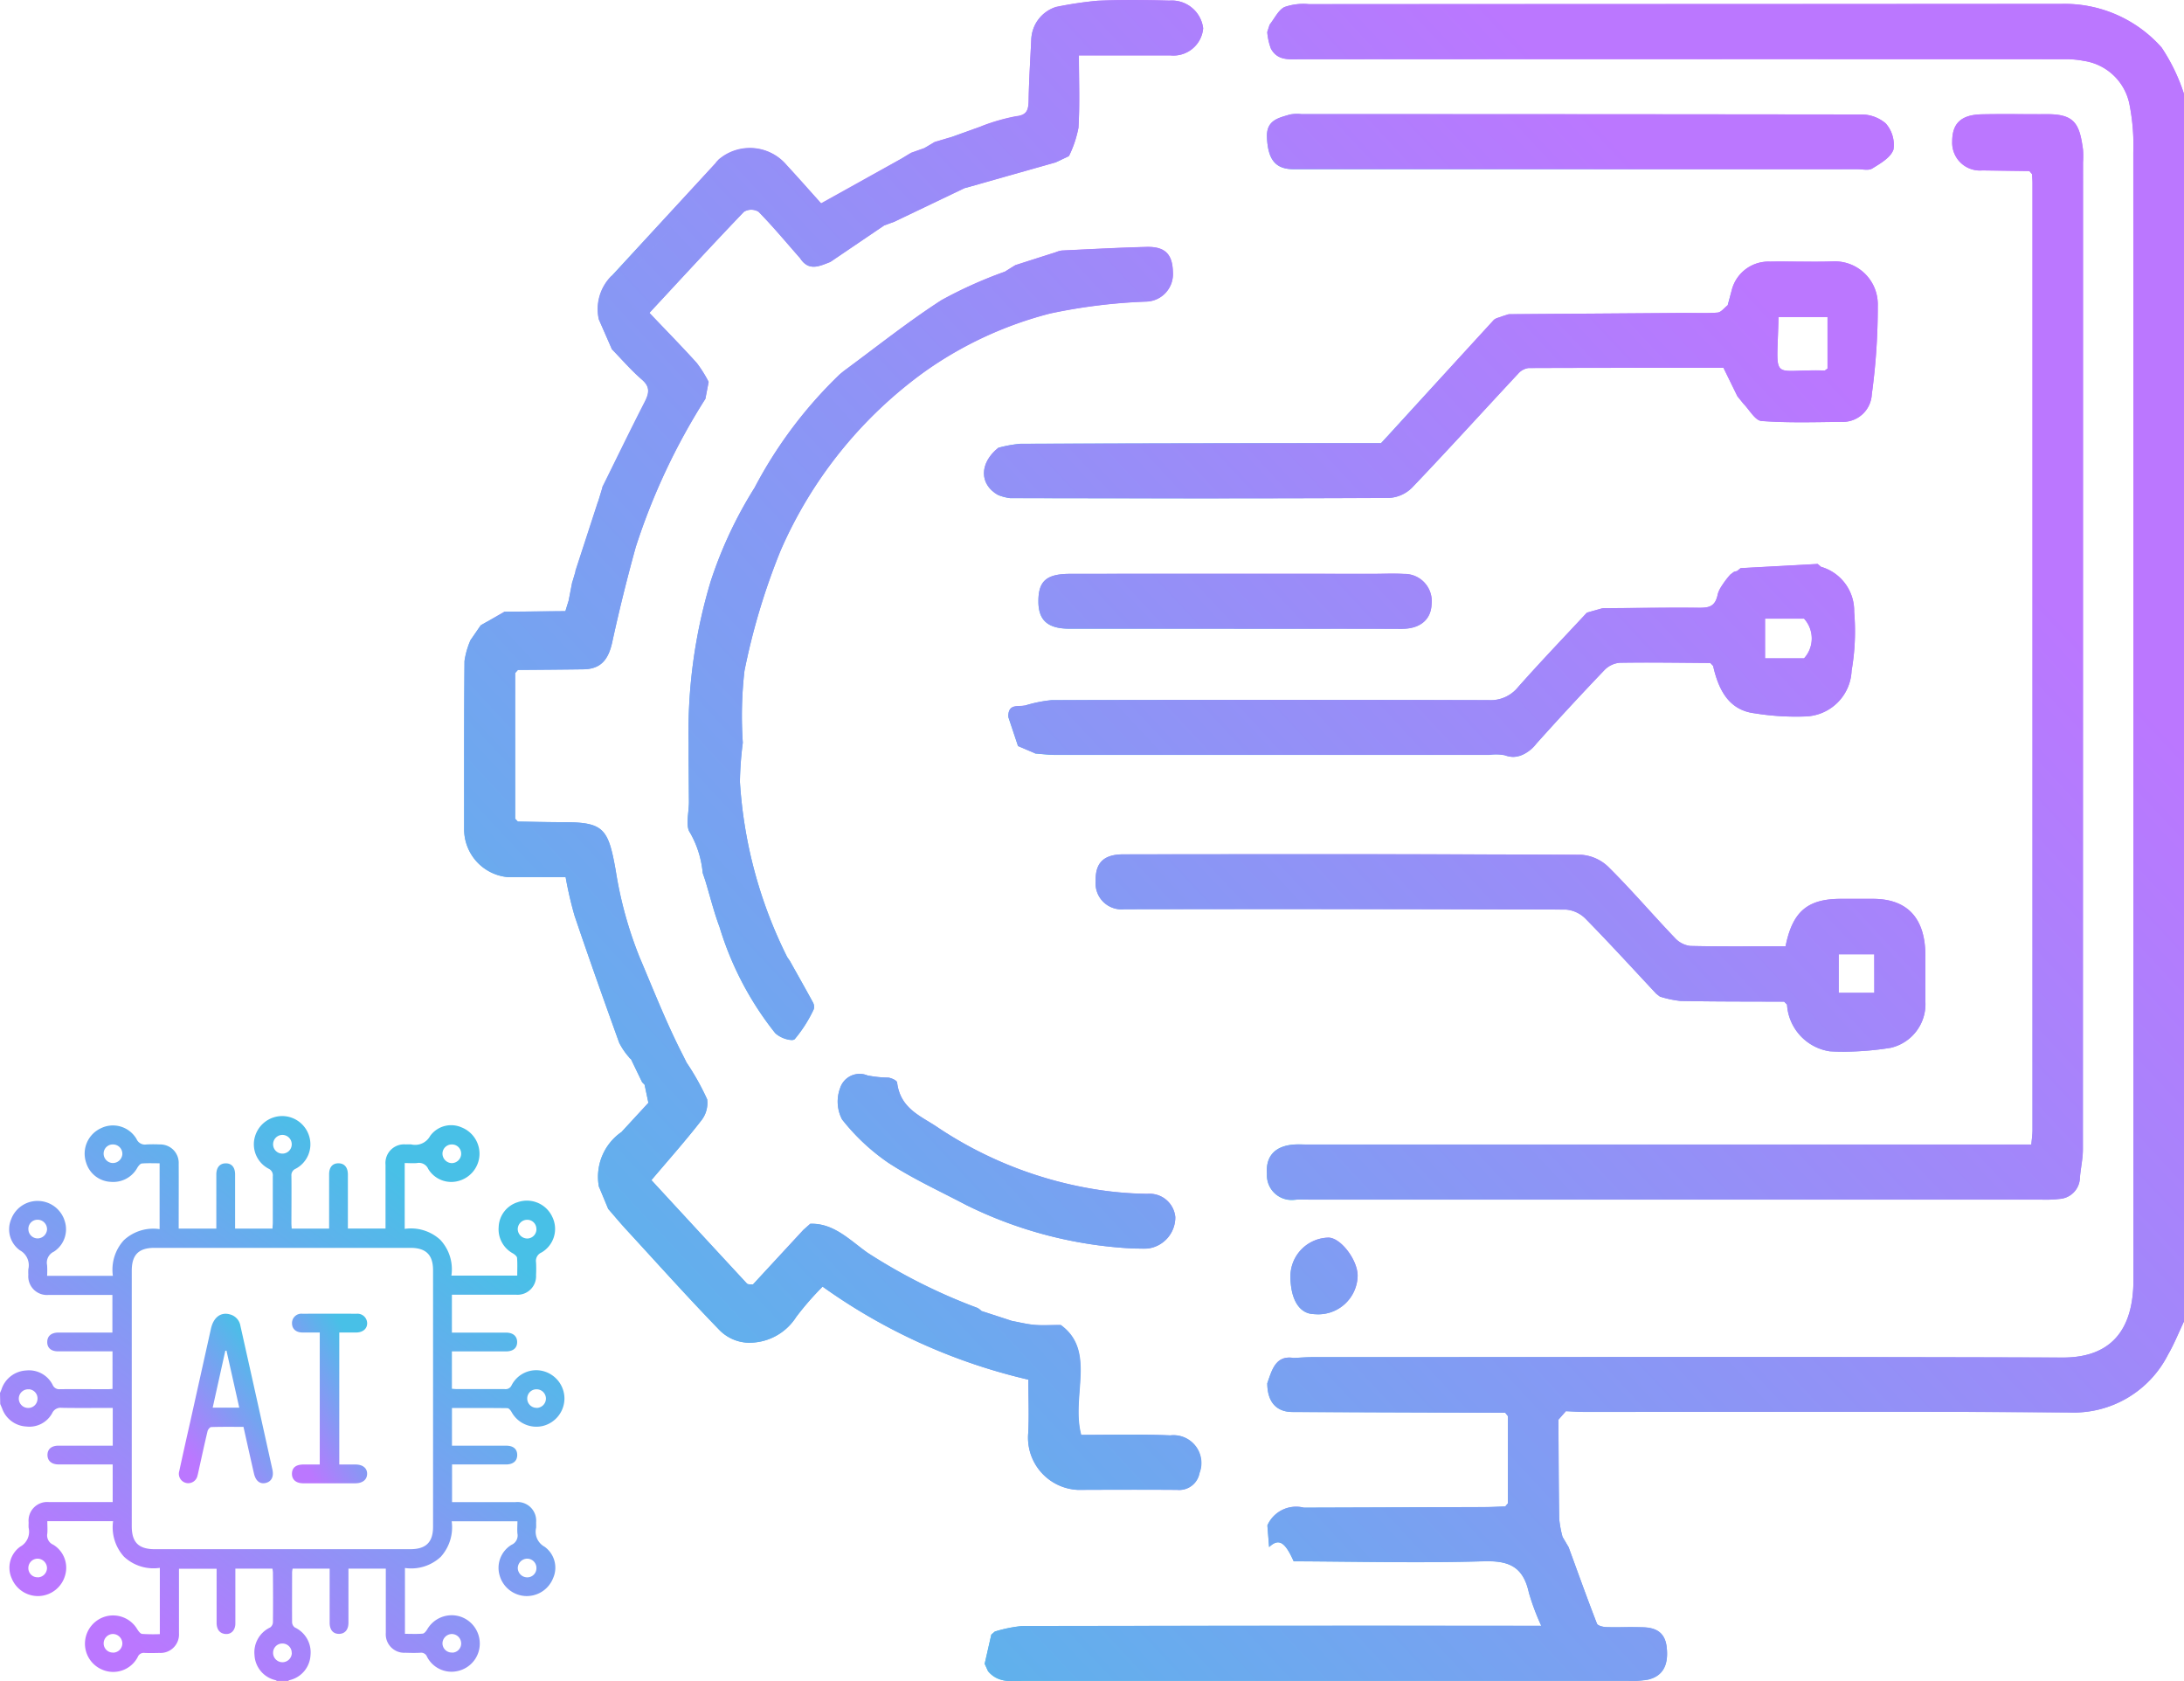 <svg xmlns="http://www.w3.org/2000/svg" xmlns:xlink="http://www.w3.org/1999/xlink" width="100.283" height="77.176" viewBox="0 0 100.283 77.176">
  <defs>
    <linearGradient id="linear-gradient" y1="1" x2="0.824" y2="0.254" gradientUnits="objectBoundingBox">
      <stop offset="0" stop-color="#48c0e7"/>
      <stop offset="1" stop-color="#b7f"/>
    </linearGradient>
    <clipPath id="clip-path">
      <rect id="Rectangle_235" data-name="Rectangle 235" width="78.971" height="77.175" fill="url(#linear-gradient)"/>
    </clipPath>
    <linearGradient id="linear-gradient-70" x1="0.162" y1="0.876" x2="0.733" y2="0.121" gradientUnits="objectBoundingBox">
      <stop offset="0" stop-color="#b7f"/>
      <stop offset="1" stop-color="#48c0e7"/>
    </linearGradient>
  </defs>
  <g id="Group_1262" data-name="Group 1262" transform="translate(-249.998 -3302.226)">
    <g id="Vector_Smart_Object" data-name="Vector Smart Object" transform="translate(271.309 3302.227)">
      <g id="Vector_Smart_Object-2" data-name="Vector Smart Object" transform="translate(0.001 0)">
        <g id="Group_401" data-name="Group 401">
          <g id="Group_400" data-name="Group 400" clip-path="url(#clip-path)">
            <path id="Path_31348" data-name="Path 31348" d="M37.228,64.781q-4.883-.017-9.766-.034c-.751,0-1.161-.461-1.166-1.318a1.231,1.231,0,0,0,1.217-1.163c.281-.013.563-.036.844-.036,11.487,0,22.974-.021,34.461.016,2.14.007,3.249-1.177,3.25-3.564q0-14.794,0-29.588,0-11.074-.007-22.149a9.652,9.652,0,0,0-.171-2.211,2.51,2.51,0,0,0-2.1-2.022,4.368,4.368,0,0,0-.763-.077q-17.616-.005-35.232,0c-.513,0-1.032.073-1.336-.485a2.85,2.85,0,0,1-.169-.76l.11-.34c.223-.279.4-.669.682-.808A2.606,2.606,0,0,1,28.21.112Q45.474.1,62.739.1a5.943,5.943,0,0,1,4.618,2,8.57,8.57,0,0,1,1.03,2.138V60.587c-.242.509-.451,1.04-.732,1.523a4.855,4.855,0,0,1-4.534,2.659c-7.423-.056-14.846-.022-22.27-.024-.281,0-.563-.022-.844-.033l-.453-.585-.449.5.558.475c.009,1.517.011,3.034.035,4.55a4.924,4.924,0,0,0,.154.832l.278.471c.429,1.171.849,2.346,1.3,3.507.041.106.288.159.441.164.564.019,1.13-.007,1.694.012.545.018.988.209,1.068.9.088.75-.111,1.324-.855,1.5a4.076,4.076,0,0,1-.919.054q-13.865,0-27.73,0c-.586,0-1.2.118-1.658-.444l-.155-.338.305-1.339.161-.14a6.289,6.289,0,0,1,1.245-.253q11.469-.023,22.938-.011h.91a10.954,10.954,0,0,1-.57-1.52c-.273-1.262-.994-1.476-2.1-1.443-2.9.085-5.8.012-8.7,0-.4-.9-.689-1.07-1.128-.653q-.04-.5-.081-1c.59-.189,1.392.137,1.671-.808q4.168-.014,8.336-.029c.306,0,.611-.017.916-.027l.123-.143V64.938l-.122-.157" transform="translate(10.584 0.079)" fill="url(#linear-gradient)"/>
            <path id="Path_31349" data-name="Path 31349" d="M15.413,11.84c-.626-.712-1.235-1.445-1.895-2.118a.642.642,0,0,0-.672,0c-1.437,1.5-2.843,3.028-4.341,4.641.757.8,1.48,1.533,2.174,2.3a5.8,5.8,0,0,1,.545.868c-.676.118-.323.469-.149.779a29.589,29.589,0,0,0-3.2,6.815c-.395,1.441-.759,2.894-1.077,4.357-.18.825-.54,1.234-1.331,1.245-1,.013-2,.02-3,.029L2.34,30.9l0,6.689.122.131c.692.01,1.383.027,2.075.028,1.867,0,2.078.276,2.422,2.229a18.231,18.231,0,0,0,1.1,3.987C8.7,45.466,9.3,47,10.046,48.448l.164.332a11.665,11.665,0,0,1,.947,1.691,1.3,1.3,0,0,1-.276.981c-.716.922-1.49,1.791-2.284,2.729q2.191,2.377,4.385,4.746c.054.057.185.03.28.042l.111.468c.837-.851,1.638-1.654,2.419-2.478.088-.093.063-.312.091-.472q0-.149,0-.3c1.08-.04,1.829.76,2.629,1.328a25.806,25.806,0,0,0,5.054,2.535.917.917,0,0,1,.183.142c.31.71.841.623,1.395.455.344.063.687.149,1.034.181s.679.007,1.208.007c1.645,1.195.459,3.281.938,5.045,1.334,0,2.715-.037,4.093.023a1.277,1.277,0,0,1,1.339,1.73.942.942,0,0,1-1.034.77c-1.517-.011-3.033-.006-4.549,0A2.4,2.4,0,0,1,25.9,65.8c.044-.776.008-1.558.008-2.459a26.559,26.559,0,0,1-9.449-4.271,13.609,13.609,0,0,0-1.212,1.391,2.549,2.549,0,0,1-2.27,1.181,1.941,1.941,0,0,1-1.249-.573c-1.471-1.517-2.887-3.1-4.319-4.655-.274-.3-.533-.613-.8-.919.394-.6.046-.833-.42-1.011a2.5,2.5,0,0,1,1.04-2.514,1.489,1.489,0,0,0,1.482-.909c.024-.117-.16-.285-.249-.429l-.175-.832-.114-.115-.51-1.056-.107-.11a3.073,3.073,0,0,1-.434-.643c-.7-1.942-1.392-3.887-2.054-5.844a17.586,17.586,0,0,1-.406-1.762c-.949,0-1.8,0-2.642,0A2.206,2.206,0,0,1,0,38.117c0-2.591-.009-5.181.015-7.772a3.7,3.7,0,0,1,.275-.956l.47-.683.305-.173c.559.462.66-.014.781-.449l2.8-.028.411-.208-.256-.294.161-.836.4-.211-.258-.291,1.037-3.184.455-.343-.258-.32c.644-1.3,1.277-2.609,1.939-3.9.211-.411.277-.707-.121-1.05-.492-.424-.925-.928-1.383-1.4-.019-.54.154-1.178-.589-1.346a2.153,2.153,0,0,1,.58-2.011c.275-.042.647.027.809-.142,1.369-1.425,2.7-2.9,4.044-4.347.262-.283.3-.51-.076-.7l.155-.166.167-.126a2.207,2.207,0,0,1,2.937.387c.541.587,1.07,1.187,1.588,1.763L20.043,7.3c.395.364.459.09.47-.286l.61-.216c.386.361.459.1.47-.28l.762-.226c.631.382,1.07.136,1.391-.5a9.02,9.02,0,0,1,1.593-.459c.487-.052.574-.269.581-.726.015-.94.078-1.879.122-2.819l1.1-1.467A17.446,17.446,0,0,1,29.081.033c1.1-.049,2.205-.037,3.307-.006A1.45,1.45,0,0,1,33.933,1.3a1.367,1.367,0,0,1-1.505,1.241c-1.38.006-2.759,0-4.2,0,0,1.169.043,2.25-.021,3.323a5.153,5.153,0,0,1-.437,1.3c-.4-.373-.527-.085-.622.293l-3.547,1-.35-.294-.267.466-3.232,1.546-.463.169-2.467,1.671L16.4,11.9l.027-.033.027.033-1.04-.057" transform="translate(0 0)" fill="url(#linear-gradient)"/>
            <path id="Path_31350" data-name="Path 31350" d="M55.551,5.531q-1.079-.014-2.157-.027a1.276,1.276,0,0,1-1.387-1.33c0-.833.408-1.227,1.36-1.246,1-.02,2,0,3.007-.006,1.25,0,1.478.444,1.635,1.628a4.5,4.5,0,0,1,0,.585q0,22.655-.006,45.311c0,.431-.1.861-.136,1.293a1,1,0,0,1-.95.985,5.313,5.313,0,0,1-.846.03H22.455c-.18,0-.36-.008-.54,0a1.142,1.142,0,0,1-1.374-1.186c-.063-.815.382-1.288,1.27-1.343.179-.011.36,0,.54,0H55.639c.02-.243.053-.452.053-.662q0-21.736,0-43.471c0-.139-.013-.278-.02-.417l-.122-.144" transform="translate(16.322 2.319)" fill="url(#linear-gradient)"/>
            <path id="Path_31351" data-name="Path 31351" d="M47.606,12.877l-.64-1.305c-2.934,0-5.939,0-8.943.011a.748.748,0,0,0-.474.248c-1.625,1.742-3.226,3.51-4.87,5.231a1.623,1.623,0,0,1-1.055.483c-5.806.029-11.611.021-17.417.012a2.24,2.24,0,0,1-.548-.144q0-1.083.007-2.165a5.72,5.72,0,0,1,1.02-.187q8.279-.027,16.557-.028c.272.7.585.3.851.015q2.066-2.216,4.108-4.457a2.509,2.509,0,0,0,.292-.555l.308-.5.31-.423,8.053-.058c.512,0,1.026.027,1.534-.017.162-.014.309-.221.464-.339l.573-.4-.394-.271A1.738,1.738,0,0,1,49.108,6.7c.976-.017,1.952.025,2.927-.012a1.973,1.973,0,0,1,2.017,2.04,29.313,29.313,0,0,1-.275,4.067,1.328,1.328,0,0,1-1.384,1.259c-1.227.013-2.457.053-3.678-.04-.295-.022-.559-.518-.838-.8l-.271-.337m4.139-3.633H49.493c-.059,3.08-.415,2.38,2.109,2.454.041,0,.083-.05.143-.089Z" transform="translate(10.857 5.311)" fill="url(#linear-gradient)"/>
            <path id="Path_31352" data-name="Path 31352" d="M51.247,14.559a2.105,2.105,0,0,1,1.515,2.068,10.446,10.446,0,0,1-.119,2.7,2.189,2.189,0,0,1-2.109,2.1,11.732,11.732,0,0,1-2.331-.142c-1.182-.141-1.663-1.051-1.917-2.176l-.129-.136c-1.386-.008-2.772-.034-4.158-.01a1.115,1.115,0,0,0-.709.341q-1.579,1.652-3.109,3.359c-.416.461-.836.773-1.471.547a2.127,2.127,0,0,0-.69-.015q-9.975,0-19.951,0c-.305,0-.61-.041-.915-.063-.077-.617-.4-.551-.784-.336l-.449-1.344c.33-.043.816.182.765-.52a6.162,6.162,0,0,1,1.222-.249q10.043-.023,20.085,0a1.612,1.612,0,0,0,1.337-.6c1.029-1.161,2.1-2.279,3.156-3.413.3.143.673.612.737-.209,1.476-.009,2.952-.031,4.428-.02.443,0,.735-.05.848-.624.064-.327.372-.6.569-.894l.169-.126a.683.683,0,0,1,.145-.04l.164-.135,3.539-.192.163.135m-.787,2.376H48.668v1.826h1.792a1.355,1.355,0,0,0,0-1.826" transform="translate(11.065 11.464)" fill="url(#linear-gradient)"/>
            <path id="Path_31353" data-name="Path 31353" d="M47.773,28.62c-1.589-.008-3.178,0-4.767-.033a4.833,4.833,0,0,1-.94-.2l-.166-.129c-1.077-1.15-2.141-2.316-3.242-3.438a1.422,1.422,0,0,0-.905-.427q-10.138-.036-20.276-.017a1.193,1.193,0,0,1-1.32-1.3c-.022-.822.363-1.22,1.265-1.221,7.016-.007,14.032-.015,21.047.021a2,2,0,0,1,1.261.588c1.041,1.034,2,2.16,3.018,3.225a1.146,1.146,0,0,0,.706.372c1.462.034,2.926.017,4.382.017.322-1.6,1.006-2.178,2.542-2.179h1.465c1.592,0,2.413.889,2.413,2.612,0,.7,0,1.393,0,2.09a2.057,2.057,0,0,1-1.592,2.136,13.139,13.139,0,0,1-2.8.161A2.316,2.316,0,0,1,47.9,28.753l-.132-.134m4.138-2.176H50.275v1.772h1.636Z" transform="translate(12.84 17.367)" fill="url(#linear-gradient)"/>
            <path id="Path_31354" data-name="Path 31354" d="M5.762,29.056a23.9,23.9,0,0,1,1.015-7.389,19.341,19.341,0,0,1,2.016-4.3,20.293,20.293,0,0,1,3.906-5.2l.184-.153c1.493-1.1,2.947-2.262,4.493-3.26a19.975,19.975,0,0,1,2.911-1.306l.478-.3,1.847-.59a1.174,1.174,0,0,1,.286-.081c1.3-.061,2.59-.132,3.886-.165.858-.022,1.2.332,1.216,1.163a1.262,1.262,0,0,1-1.206,1.345,25.553,25.553,0,0,0-4.419.543,17.515,17.515,0,0,0-5.755,2.661,19.939,19.939,0,0,0-6.637,8.235,30.732,30.732,0,0,0-1.656,5.515,18.2,18.2,0,0,0-.076,3.3,15.562,15.562,0,0,0-.133,1.794,20.812,20.812,0,0,0,2.171,8.046l.123.179c.354.634.712,1.265,1.058,1.9a.411.411,0,0,1,.038.316,6.22,6.22,0,0,1-.873,1.371c-.124.124-.7-.061-.9-.283a14.578,14.578,0,0,1-2.55-4.864c-.261-.693-.44-1.423-.656-2.136l-.118-.349a4.554,4.554,0,0,0-.58-1.845c-.223-.293-.049-.942-.053-1.429q-.009-1.031-.015-2.062,0-.335,0-.669" transform="translate(4.544 5.022)" fill="url(#linear-gradient)"/>
            <path id="Path_31355" data-name="Path 31355" d="M34.862,5.451h-13.1c-.821,0-1.177-.421-1.223-1.462-.035-.8.546-.89,1.05-1.047a1.859,1.859,0,0,1,.537-.017q12.83,0,25.66.016a1.729,1.729,0,0,1,1.163.406,1.483,1.483,0,0,1,.358,1.2c-.126.373-.6.64-.97.87-.175.11-.452.034-.683.034H34.862" transform="translate(16.324 2.316)" fill="url(#linear-gradient)"/>
            <path id="Path_31356" data-name="Path 31356" d="M23.669,17.2q-3.779,0-7.557,0c-.983,0-1.414-.379-1.421-1.232-.008-.944.357-1.283,1.444-1.284q6.94-.008,13.881,0c.488,0,.978-.023,1.465.007a1.248,1.248,0,0,1,1.263,1.392c-.027.724-.552,1.13-1.363,1.127-2.571-.013-5.141,0-7.711-.006" transform="translate(11.677 11.662)" fill="url(#linear-gradient)"/>
            <path id="Path_31357" data-name="Path 31357" d="M23.186,35.489a19.424,19.424,0,0,1-7.719-1.994c-1.2-.632-2.444-1.2-3.583-1.943a9.548,9.548,0,0,1-2.127-1.992,1.769,1.769,0,0,1-.091-1.433.94.94,0,0,1,1.258-.585,5.473,5.473,0,0,0,.966.1c.144.024.383.13.395.224.151,1.239,1.145,1.556,1.922,2.1A18.259,18.259,0,0,0,21.584,32.8a16.175,16.175,0,0,0,2.195.175,1.185,1.185,0,0,1,1.279,1.069A1.443,1.443,0,0,1,23.8,35.486c-.2.014-.411,0-.616,0" transform="translate(7.597 21.833)" fill="url(#linear-gradient)"/>
            <path id="Path_31358" data-name="Path 31358" d="M21.14,33.4a1.783,1.783,0,0,1,1.745-1.741c.556,0,1.332,1.008,1.34,1.74a1.814,1.814,0,0,1-2.025,1.77c-.665-.025-1.064-.693-1.06-1.77" transform="translate(16.802 25.162)" fill="url(#linear-gradient)"/>
            <path id="Path_31359" data-name="Path 31359" d="M8.551,4.169c.375.188.339.414.076.7C7.281,6.317,5.952,7.788,4.583,9.212c-.162.169-.534.1-.809.142L8.551,4.169" transform="translate(2.999 3.313)" fill="url(#linear-gradient)"/>
            <path id="Path_31360" data-name="Path 31360" d="M28.88,8.417l-.308.5a4.277,4.277,0,0,0-.674.491c-1.216,1.3-2.409,2.616-3.631,3.906-.15.159-.423.182-.638.268q2.427-2.659,4.859-5.313c.093-.1.261-.12.394-.178q0,.163,0,.326" transform="translate(18.78 6.43)" fill="url(#linear-gradient)"/>
            <path id="Path_31361" data-name="Path 31361" d="M23.765,13.215c.216-.086.488-.109.638-.268,1.222-1.289,2.415-2.609,3.631-3.906a4.265,4.265,0,0,1,.673-.49,2.513,2.513,0,0,1-.291.555q-2.043,2.241-4.108,4.457c-.266.285-.579.681-.851-.015l.308-.334" transform="translate(18.644 6.797)" fill="url(#linear-gradient)"/>
            <path id="Path_31362" data-name="Path 31362" d="M10.011,31.476c-.027.16,0,.379-.09.472-.781.825-1.583,1.627-2.419,2.478l-.111-.468,2.3-2.49.324.007" transform="translate(5.873 25.01)" fill="url(#linear-gradient)"/>
            <path id="Path_31363" data-name="Path 31363" d="M13.953,11.456q0,1.083-.007,2.165c-.867-.487-.863-1.465.007-2.165" transform="translate(10.57 9.105)" fill="url(#linear-gradient)"/>
            <path id="Path_31364" data-name="Path 31364" d="M5.263,28.207c.089.144.273.312.249.429a1.489,1.489,0,0,1-1.482.909l1.232-1.339" transform="translate(3.203 22.419)" fill="url(#linear-gradient)"/>
            <path id="Path_31365" data-name="Path 31365" d="M22.224,38.578c-.279.945-1.081.619-1.671.808a1.442,1.442,0,0,1,1.671-.808" transform="translate(16.335 30.644)" fill="url(#linear-gradient)"/>
            <path id="Path_31366" data-name="Path 31366" d="M21.765,34.746a1.231,1.231,0,0,1-1.217,1.163c.218-.618.382-1.3,1.217-1.163" transform="translate(16.332 27.6)" fill="url(#linear-gradient)"/>
            <path id="Path_31367" data-name="Path 31367" d="M28.243,36.749l-.558-.475.449-.5.453.585-.344.39" transform="translate(22.004 28.432)" fill="url(#linear-gradient)"/>
            <path id="Path_31368" data-name="Path 31368" d="M15.613.182l-1.1,1.467a1.626,1.626,0,0,1,1.1-1.467" transform="translate(11.532 0.144)" fill="url(#linear-gradient)"/>
            <path id="Path_31369" data-name="Path 31369" d="M3.451,8.179c.743.167.57.806.589,1.346L3.451,8.179" transform="translate(2.743 6.5)" fill="url(#linear-gradient)"/>
            <path id="Path_31370" data-name="Path 31370" d="M13.846,3.23c-.321.634-.76.88-1.391.5l1.391-.5" transform="translate(9.899 2.567)" fill="url(#linear-gradient)"/>
            <path id="Path_31371" data-name="Path 31371" d="M14.629,33.992c-.554.168-1.085.255-1.395-.455l1.395.455" transform="translate(10.518 26.655)" fill="url(#linear-gradient)"/>
            <path id="Path_31372" data-name="Path 31372" d="M3.451,30.354c.466.178.814.413.42,1.011l-.42-1.011" transform="translate(2.743 24.125)" fill="url(#linear-gradient)"/>
            <path id="Path_31373" data-name="Path 31373" d="M8.588,6.6l1.04.057L9.6,6.69l-.027-.036.419.124c-.5.195-1,.458-1.4-.182" transform="translate(6.826 5.243)" fill="url(#linear-gradient)"/>
            <path id="Path_31374" data-name="Path 31374" d="M14.686,18.045c.051.7-.434.477-.765.52-.007-.626.45-.45.765-.52" transform="translate(11.065 14.342)" fill="url(#linear-gradient)"/>
            <path id="Path_31375" data-name="Path 31375" d="M1.376,15.648c-.121.435-.222.911-.781.449l.781-.449" transform="translate(0.473 12.437)" fill="url(#linear-gradient)"/>
            <path id="Path_31376" data-name="Path 31376" d="M32.505,7.433,32.9,7.7l-.573.4.179-.669" transform="translate(25.693 5.908)" fill="url(#linear-gradient)"/>
            <path id="Path_31377" data-name="Path 31377" d="M14.172,19.151c.381-.215.707-.281.784.336l-.784-.336" transform="translate(11.264 15.099)" fill="url(#linear-gradient)"/>
            <path id="Path_31378" data-name="Path 31378" d="M6.281,10.549c-.174-.31-.526-.66.149-.779l-.149.779" transform="translate(4.794 7.765)" fill="url(#linear-gradient)"/>
            <path id="Path_31379" data-name="Path 31379" d="M12.8,5.018l.267-.466.35.294-.617.172" transform="translate(10.177 3.618)" fill="url(#linear-gradient)"/>
            <path id="Path_31380" data-name="Path 31380" d="M29.459,15.555c-.064.821-.44.352-.737.209l.737-.209" transform="translate(22.828 12.363)" fill="url(#linear-gradient)"/>
            <path id="Path_31381" data-name="Path 31381" d="M3.624,12.465l.258.32-.455.343.2-.662" transform="translate(2.724 9.907)" fill="url(#linear-gradient)"/>
            <path id="Path_31382" data-name="Path 31382" d="M15.124,4.364c.095-.378.226-.667.622-.293l-.622.293" transform="translate(12.021 3.097)" fill="url(#linear-gradient)"/>
            <path id="Path_31383" data-name="Path 31383" d="M2.746,15.353,3,15.647l-.411.208.154-.5" transform="translate(2.06 12.202)" fill="url(#linear-gradient)"/>
            <path id="Path_31384" data-name="Path 31384" d="M.633,15.995l-.47.683.47-.683" transform="translate(0.13 12.712)" fill="url(#linear-gradient)"/>
            <path id="Path_31385" data-name="Path 31385" d="M12.239,3.634c-.011.381-.084.64-.47.28l.47-.28" transform="translate(9.354 2.888)" fill="url(#linear-gradient)"/>
            <path id="Path_31386" data-name="Path 31386" d="M11.637,3.91c-.011.377-.075.651-.47.286l.47-.286" transform="translate(8.876 3.107)" fill="url(#linear-gradient)"/>
            <path id="Path_31387" data-name="Path 31387" d="M2.915,14.608l.258.29-.4.212.147-.5" transform="translate(2.2 11.61)" fill="url(#linear-gradient)"/>
            <path id="Path_31388" data-name="Path 31388" d="M10.745,5.842l.463-.169Z" transform="translate(8.54 4.509)" fill="url(#linear-gradient)"/>
            <path id="Path_31389" data-name="Path 31389" d="M26.554,8.459q0-.163,0-.326l.307-.1-.31.423" transform="translate(21.105 6.387)" fill="url(#linear-gradient)"/>
            <path id="Path_31390" data-name="Path 31390" d="M28.379,39.787l-.278-.471.278.471" transform="translate(22.334 31.248)" fill="url(#linear-gradient)"/>
            <path id="Path_31391" data-name="Path 31391" d="M14.313,6.785l-.478.3.478-.3" transform="translate(10.996 5.392)" fill="url(#linear-gradient)"/>
            <path id="Path_31392" data-name="Path 31392" d="M32.573,10.134l.271.337-.271-.337" transform="translate(25.889 8.055)" fill="url(#linear-gradient)"/>
            <path id="Path_31393" data-name="Path 31393" d="M20.657.632l-.11.34.11-.34" transform="translate(16.33 0.502)" fill="url(#linear-gradient)"/>
            <path id="Path_31394" data-name="Path 31394" d="M8.994,31.6,8.67,31.6,9,31.306q0,.149,0,.3" transform="translate(6.89 24.881)" fill="url(#linear-gradient)"/>
            <path id="Path_31395" data-name="Path 31395" d="M5.762,27.326,5.6,26.994l.164.332" transform="translate(4.449 21.454)" fill="url(#linear-gradient)"/>
            <path id="Path_31396" data-name="Path 31396" d="M6.1,22.333l.118.349L6.1,22.333" transform="translate(4.851 17.75)" fill="url(#linear-gradient)"/>
            <path id="Path_31397" data-name="Path 31397" d="M32.728,14.531l-.164.135.164-.135" transform="translate(25.881 11.549)" fill="url(#linear-gradient)"/>
            <path id="Path_31398" data-name="Path 31398" d="M4.556,27.68l.114.115-.114-.115" transform="translate(3.621 21.999)" fill="url(#linear-gradient)"/>
            <path id="Path_31399" data-name="Path 31399" d="M1.428,21.075l-.122-.131.122.131" transform="translate(1.038 16.646)" fill="url(#linear-gradient)"/>
            <path id="Path_31400" data-name="Path 31400" d="M4.212,27.03l.107.11a.189.189,0,0,1-.107-.11" transform="translate(3.348 21.483)" fill="url(#linear-gradient)"/>
            <path id="Path_31401" data-name="Path 31401" d="M33.772,25.622l.131.134-.131-.134" transform="translate(26.841 20.364)" fill="url(#linear-gradient)"/>
            <path id="Path_31402" data-name="Path 31402" d="M32.558,14.628l-.169.126Z" transform="translate(25.743 11.626)" fill="url(#linear-gradient)"/>
            <path id="Path_31403" data-name="Path 31403" d="M40.045,4.374l.122.144Z" transform="translate(31.827 3.477)" fill="url(#linear-gradient)"/>
            <path id="Path_31404" data-name="Path 31404" d="M6.689,4.006l-.167.126.167-.126" transform="translate(5.184 3.184)" fill="url(#linear-gradient)"/>
            <path id="Path_31405" data-name="Path 31405" d="M1.3,17.278l.126-.139-.126.139" transform="translate(1.036 13.622)" fill="url(#linear-gradient)"/>
            <path id="Path_31406" data-name="Path 31406" d="M31.882,16.955l.129.136-.129-.136" transform="translate(25.34 13.475)" fill="url(#linear-gradient)"/>
            <path id="Path_31407" data-name="Path 31407" d="M26.639,36.138l.122.157-.122-.157" transform="translate(21.173 28.722)" fill="url(#linear-gradient)"/>
            <path id="Path_31408" data-name="Path 31408" d="M26.762,38.458l-.123.143.123-.143" transform="translate(21.172 30.566)" fill="url(#linear-gradient)"/>
            <path id="Path_31409" data-name="Path 31409" d="M30.5,25.419l.166.129-.166-.129" transform="translate(24.241 20.203)" fill="url(#linear-gradient)"/>
            <path id="Path_31410" data-name="Path 31410" d="M8.387,24.664l-.123-.179.123.179" transform="translate(6.568 19.46)" fill="url(#linear-gradient)"/>
            <path id="Path_31411" data-name="Path 31411" d="M34.79,14.559l-.163-.135.163.135" transform="translate(27.521 11.464)" fill="url(#linear-gradient)"/>
            <path id="Path_31412" data-name="Path 31412" d="M9.791,9.494l-.184.153.184-.153" transform="translate(7.635 7.546)" fill="url(#linear-gradient)"/>
            <path id="Path_31413" data-name="Path 31413" d="M9.137,6.644l.027.036.027-.036L9.164,6.61Z" transform="translate(7.262 5.254)" fill="url(#linear-gradient)"/>
          </g>
        </g>
      </g>
      <path id="Gradient_Overlay" data-name="Gradient Overlay" d="M24.055,76.722c-.052-.111-.1-.225-.153-.338l.305-1.339.16-.139a6.307,6.307,0,0,1,1.245-.255q11.47-.019,22.939-.011h.909a10.864,10.864,0,0,1-.57-1.52c-.273-1.262-.993-1.474-2.1-1.442-2.9.084-5.8.011-8.7,0-.4-.9-.688-1.069-1.127-.651-.026-.334-.053-.664-.079-1,.326-.107.721-.053,1.055-.148-.334.1-.728.041-1.056.148a1.442,1.442,0,0,1,1.672-.811q4.168-.012,8.335-.027c.307,0,.612-.02.917-.026.04-.05.081-.1.123-.144V65.018c-.04-.052-.081-.1-.123-.155q-4.882-.017-9.766-.036c-.751,0-1.161-.459-1.166-1.318.218-.618.383-1.3,1.216-1.163.283-.013.564-.034.845-.037,11.488,0,22.975-.021,34.461.02,2.14,0,3.25-1.179,3.25-3.565q0-14.795,0-29.589,0-11.073-.006-22.149a9.77,9.77,0,0,0-.171-2.211,2.508,2.508,0,0,0-2.1-2.019,4.307,4.307,0,0,0-.762-.078Q56,2.71,38.383,2.722c-.514,0-1.032.073-1.337-.488a2.827,2.827,0,0,1-.168-.758c.036-.117.073-.228.11-.341.223-.281.4-.669.68-.808A2.578,2.578,0,0,1,38.793.19H50.745q11.289,0,22.577-.01a5.939,5.939,0,0,1,4.618,2,8.463,8.463,0,0,1,1.031,2.135V60.665c-.242.509-.452,1.04-.733,1.524a4.854,4.854,0,0,1-4.533,2.658c-5.224-.041-10.448-.032-15.672-.027q-3.3,0-6.6,0c-.281,0-.562-.023-.845-.034-.15-.2-.3-.391-.452-.583-.15.165-.3.331-.449.5.15-.17.3-.336.449-.5.15.192.3.387.452.583-.115.129-.229.262-.344.391.01,1.515.011,3.034.036,4.548a5,5,0,0,0,.153.834c.094.156.186.314.278.47.43,1.173.85,2.347,1.3,3.507.042.107.288.16.441.165.281.009.564.006.846,0s.565,0,.848.006c.544.02.987.21,1.068.9.087.751-.111,1.324-.856,1.5a4.141,4.141,0,0,1-.918.052q-13.867.007-27.73,0c-.173,0-.349.01-.523.01A1.319,1.319,0,0,1,24.055,76.722Zm23.756-7.553c.04-.05.082-.1.123-.144C47.892,69.072,47.852,69.119,47.812,69.169ZM32.725,68.4c-1.517-.011-3.034-.006-4.55,0A2.4,2.4,0,0,1,25.9,65.8c.044-.777.008-1.557.008-2.458a26.522,26.522,0,0,1-9.45-4.271,13.655,13.655,0,0,0-1.211,1.392,2.549,2.549,0,0,1-2.27,1.18,1.955,1.955,0,0,1-1.249-.572c-1.472-1.519-2.887-3.1-4.319-4.657-.275-.3-.533-.612-.8-.918q-.211-.509-.422-1.013a2.5,2.5,0,0,1,1.04-2.514l1.232-1.338q-.087-.417-.176-.833c-.037-.037-.076-.074-.113-.115l-.51-1.056-.107-.108a3.223,3.223,0,0,1-.435-.645c-.7-1.942-1.392-3.887-2.053-5.845a17.524,17.524,0,0,1-.407-1.759c-.948,0-1.795,0-2.643,0A2.207,2.207,0,0,1,0,38.12Q0,36.559,0,35v-.334q0-2.156.018-4.316a3.725,3.725,0,0,1,.275-.957l.47-.682c.1-.06.2-.118.305-.174l.782-.449c.934-.01,1.867-.02,2.8-.026.05-.17.1-.334.153-.5.053-.278.108-.557.162-.835.048-.168.1-.334.147-.5l1.037-3.184.2-.66c.645-1.3,1.276-2.611,1.938-3.9.21-.412.276-.709-.121-1.05-.491-.426-.924-.929-1.383-1.4l-.59-1.347a2.152,2.152,0,0,1,.58-2.011q2.389-2.595,4.776-5.187c.052-.055.1-.108.157-.165s.111-.086.166-.124a2.2,2.2,0,0,1,2.938.386c.541.585,1.069,1.186,1.588,1.763,1.249-.7,2.446-1.368,3.644-2.039.157-.094.313-.19.47-.284l.609-.216.47-.278c.255-.078.509-.154.762-.228.464-.165.927-.333,1.391-.5a8.956,8.956,0,0,1,1.593-.457c.488-.052.573-.269.582-.727.016-.942.079-1.88.121-2.818a1.625,1.625,0,0,1,1.1-1.467A16.813,16.813,0,0,1,29.08.034C29.6.01,30.124,0,30.646,0h.04c.567,0,1.134.013,1.7.026A1.45,1.45,0,0,1,33.933,1.3a1.368,1.368,0,0,1-1.505,1.242c-1.379,0-2.759,0-4.2,0,0,1.166.044,2.246-.021,3.323a5.166,5.166,0,0,1-.436,1.3l-.034-.03.034.03-.622.293L23.6,8.466l-.617.17-3.232,1.546-.464.17-2.467,1.673c-.126-.039-.25-.076-.375-.112.124.036.249.073.375.112-.5.192-1,.455-1.405-.184-.627-.711-1.234-1.443-1.895-2.118a.644.644,0,0,0-.672,0c-1.438,1.5-2.843,3.029-4.34,4.641.756.794,1.48,1.531,2.173,2.3a5.744,5.744,0,0,1,.546.87c-.3.052-.4.146-.4.263,0-.118.1-.212.4-.263l-.15.777a29.537,29.537,0,0,0-3.2,6.815c-.4,1.442-.759,2.895-1.077,4.358-.181.826-.541,1.236-1.331,1.246-1,.014-2,.021-3,.027l-.126.142.126-.142-.126.142q0,3.341,0,6.687l.123.133c.691.01,1.383.026,2.074.027,1.867,0,2.079.277,2.423,2.229a18.224,18.224,0,0,0,1.1,3.987C8.7,45.466,9.3,47,10.046,48.448c.055.113.11.221.165.334a11.589,11.589,0,0,1,.947,1.69,1.29,1.29,0,0,1-.275.979c-.717.923-1.491,1.793-2.284,2.73q2.19,2.379,4.384,4.748c.036.037.11.037.184.037a.679.679,0,0,1,.1,0q1.148-1.245,2.3-2.491c.108-.1.216-.194.325-.291,1.081-.041,1.83.758,2.63,1.326a25.918,25.918,0,0,0,5.054,2.538.9.9,0,0,1,.183.14c.465.154.93.3,1.4.456.344.063.687.151,1.034.181s.678.006,1.208.006c1.644,1.194.459,3.28.937,5.046,1.334,0,2.715-.039,4.093.021a1.279,1.279,0,0,1,1.339,1.731.942.942,0,0,1-1.024.769Zm-8.2-7.639h0Zm-.7-.425c-.006-.014-.015-.026-.021-.04C23.81,60.314,23.818,60.325,23.824,60.34ZM7.392,51.982h0ZM2.467,37.722l-.123-.133C2.384,37.635,2.425,37.677,2.467,37.722Zm-1.016-9h0Zm-.037,0a.2.2,0,0,1-.066-.014A.2.2,0,0,0,1.413,28.72Zm3.649-.87-.257-.294C4.891,27.654,4.977,27.752,5.062,27.849Zm2.52-15.324c-.124.13-.376.119-.611.129.234-.006.486,0,.611-.128.806-.839,1.6-1.695,2.388-2.552C9.179,10.832,8.388,11.688,7.582,12.525ZM20.337,7.474a.169.169,0,0,1-.076-.016A.169.169,0,0,0,20.337,7.474Zm-.131-.043c-.018-.01-.036-.021-.057-.036C20.17,7.409,20.188,7.421,20.206,7.431Zm1.21-.458a.22.22,0,0,1-.1-.026A.22.22,0,0,0,21.416,6.973ZM21.3,6.941a.18.18,0,0,0-.031-.02A.18.18,0,0,1,21.3,6.941Zm-.1-.071-.015-.014Zm-.053-.046c-.008,0-.015-.015-.023-.021C21.13,6.808,21.136,6.818,21.144,6.823Zm1.766-.346a1.079,1.079,0,0,1-.556-.181A1.079,1.079,0,0,0,22.91,6.477Zm24.9,58.385c.042.052.082.1.123.155C47.894,64.966,47.854,64.914,47.812,64.863ZM39,60.331c-.666-.026-1.064-.691-1.06-1.769a1.783,1.783,0,0,1,1.745-1.741c.556,0,1.333,1.01,1.341,1.741A1.8,1.8,0,0,1,39.1,60.335.857.857,0,0,1,39,60.331Zm-8.219-3.009a19.4,19.4,0,0,1-7.72-1.993c-1.2-.633-2.444-1.2-3.583-1.942a9.628,9.628,0,0,1-2.127-1.993,1.763,1.763,0,0,1-.09-1.433.942.942,0,0,1,1.258-.587,5.171,5.171,0,0,0,.966.1c.144.025.383.129.394.225.15,1.24,1.145,1.555,1.922,2.1a18.265,18.265,0,0,0,7.379,2.838,16.233,16.233,0,0,0,2.194.176,1.183,1.183,0,0,1,1.279,1.068A1.444,1.444,0,0,1,31.4,57.321c-.081.006-.16.006-.241.006C31.033,57.327,30.907,57.322,30.783,57.322Zm6.08-3.43c-.063-.818.381-1.287,1.27-1.344.179-.011.36,0,.54,0H71.961c.019-.246.053-.453.053-.664q0-21.736,0-43.472c0-.139-.015-.278-.021-.417l-.123-.142-2.156-.03a1.274,1.274,0,0,1-1.388-1.329c0-.831.409-1.226,1.36-1.246.649-.013,1.3-.011,1.95-.006H72.7c1.25,0,1.478.444,1.635,1.628a4.388,4.388,0,0,1,0,.583q0,22.659-.006,45.311c0,.433-.1.861-.136,1.294a1,1,0,0,1-.95.988,5.507,5.507,0,0,1-.846.03q-16.811,0-33.62,0c-.181,0-.36-.01-.54,0-.044,0-.086,0-.126,0A1.12,1.12,0,0,1,36.863,53.892ZM7.56,48.514l.107.108A.185.185,0,0,1,7.56,48.514Zm55.14-.247a2.313,2.313,0,0,1-1.955-2.147c-.045-.042-.089-.089-.132-.134-1.589-.006-3.177,0-4.767-.032a4.892,4.892,0,0,1-.94-.2c-.055-.044-.111-.086-.166-.128-1.077-1.152-2.14-2.318-3.242-3.44a1.446,1.446,0,0,0-.906-.427q-10.138-.032-20.275-.016A1.192,1.192,0,0,1,29,40.447c-.023-.824.363-1.22,1.265-1.221,7.015-.01,14.032-.014,21.048.021a1.989,1.989,0,0,1,1.26.588c1.042,1.034,2,2.158,3.019,3.224a1.145,1.145,0,0,0,.7.371c1.463.036,2.927.016,4.382.016.323-1.6,1.006-2.176,2.543-2.179h1.465c1.591,0,2.412.891,2.412,2.612,0,.7,0,1.394,0,2.09A2.058,2.058,0,0,1,65.5,48.107a14.269,14.269,0,0,1-2.161.179C63.126,48.286,62.913,48.282,62.7,48.267Zm.415-2.684h1.636V43.812H63.115ZM14.279,47.432a14.58,14.58,0,0,1-2.551-4.862c-.26-.695-.439-1.425-.656-2.137l-.118-.349a4.563,4.563,0,0,0-.58-1.846c-.223-.293-.048-.942-.053-1.43q-.007-1.03-.015-2.061c0-.223,0-.444,0-.669A23.911,23.911,0,0,1,11.32,26.69a19.368,19.368,0,0,1,2.016-4.3,20.32,20.32,0,0,1,3.906-5.2c.061-.052.123-.1.184-.151,1.494-1.1,2.948-2.262,4.494-3.26a20.039,20.039,0,0,1,2.911-1.308c.16-.1.32-.2.478-.294q.926-.3,1.848-.591a1.168,1.168,0,0,1,.286-.082c1.294-.061,2.589-.132,3.885-.165.859-.021,1.2.333,1.216,1.164a1.261,1.261,0,0,1-1.207,1.345,25.65,25.65,0,0,0-4.419.544,17.446,17.446,0,0,0-5.754,2.659,19.946,19.946,0,0,0-6.637,8.236A30.557,30.557,0,0,0,12.871,30.8a18.112,18.112,0,0,0-.076,3.305,15.366,15.366,0,0,0-.132,1.793,20.828,20.828,0,0,0,2.169,8.046l.124.18c.354.633.712,1.263,1.058,1.9a.417.417,0,0,1,.037.318,6.176,6.176,0,0,1-.872,1.37.208.208,0,0,1-.141.041A1.258,1.258,0,0,1,14.279,47.432Zm46.334-1.446c.044.046.087.092.131.134C60.7,46.078,60.657,46.031,60.613,45.986Zm-5.873-.361.166.129ZM10.955,40.083l.118.349Zm36.819-5.414a2.086,2.086,0,0,0-.69-.016q-9.975,0-19.951,0c-.3,0-.609-.042-.914-.063l0-.032,0,.032c-.262-.113-.523-.223-.785-.336-.149-.447-.3-.9-.449-1.344-.006-.623.451-.449.766-.52a6.028,6.028,0,0,1,1.221-.247q10.043-.025,20.085,0a1.62,1.62,0,0,0,1.337-.6c1.029-1.163,2.1-2.278,3.155-3.415.246-.068.491-.139.737-.206,1.476-.01,2.953-.034,4.429-.021.443,0,.733-.05.846-.623a2.868,2.868,0,0,1,.57-.895l.168-.128a.678.678,0,0,1,.145-.037l.163-.135c1.181-.066,2.36-.127,3.539-.194l.163.138a2.1,2.1,0,0,1,1.515,2.066,10.5,10.5,0,0,1-.118,2.7,2.191,2.191,0,0,1-2.11,2.1,11.825,11.825,0,0,1-2.331-.144c-1.182-.139-1.662-1.052-1.916-2.174l-.129-.138c-1.386-.01-2.774-.032-4.158-.01a1.112,1.112,0,0,0-.709.343q-1.58,1.652-3.109,3.358a1.48,1.48,0,0,1-1.066.623A1.245,1.245,0,0,1,47.775,34.669Zm-21.813-.557a.3.3,0,0,0-.1-.011A.3.3,0,0,1,25.961,34.112ZM25.223,32.9a.576.576,0,0,0,.076,0,.552.552,0,0,1-.074,0c-.042,0-.082,0-.123,0C25.141,32.9,25.183,32.9,25.223,32.9Zm34.51-2.68h1.791a1.352,1.352,0,0,0,0-1.823H59.733ZM52.055,28.39h0Zm5.167,2.04.129.138ZM43.058,28.869c-1.715-.006-3.429-.005-5.142-.005h-2.57q-3.78,0-7.556,0c-.984,0-1.415-.38-1.421-1.232-.008-.945.357-1.282,1.444-1.286q6.939-.007,13.88,0c.488,0,.977-.026,1.465,0a1.251,1.251,0,0,1,1.263,1.394c-.027.717-.546,1.124-1.349,1.124Zm-17.993-6a2.24,2.24,0,0,1-.549-.144v0c-.866-.488-.863-1.463.008-2.164a5.636,5.636,0,0,1,1.019-.184q8.279-.031,16.557-.027l.309-.334q2.428-2.658,4.859-5.315c.094-.1.262-.119.394-.179,0,.112,0,.22,0,.328,0-.108,0-.217,0-.328.1-.03.205-.063.307-.094q4.027-.031,8.054-.058c.16,0,.32,0,.48,0,.352,0,.7.01,1.053-.019.163-.013.31-.219.464-.337l.179-.672a1.736,1.736,0,0,1,1.767-1.331c.418-.01.838,0,1.258,0,.556,0,1.111.01,1.669-.011a1.974,1.974,0,0,1,2.016,2.044,29.322,29.322,0,0,1-.275,4.064,1.33,1.33,0,0,1-1.384,1.261c-1.228.011-2.457.052-3.678-.04-.3-.024-.559-.52-.838-.8-.09-.112-.181-.223-.27-.336-.205-.417-.409-.834-.64-1.307-2.935,0-5.94,0-8.944.011a.759.759,0,0,0-.473.251c-1.625,1.741-3.226,3.508-4.87,5.229a1.612,1.612,0,0,1-1.055.484q-4.647.023-9.3.02Q29.124,22.878,25.065,22.869Zm17.387-2.133a.289.289,0,0,1-.071-.011A.289.289,0,0,0,42.452,20.736Zm.5-.375Q44.5,18.7,46.036,17.023,44.5,18.7,42.951,20.361Zm18.455-3.344c.278-.01.624-.019,1.053-.006.04,0,.082-.051.142-.091V14.555H60.35C60.3,17.111,60.046,17.064,61.406,17.017ZM46.678,15.841a4.274,4.274,0,0,1,.674-.493A4.2,4.2,0,0,0,46.678,15.841ZM58.463,18.19c.089.113.179.224.27.336C58.642,18.414,58.552,18.3,58.463,18.19ZM19.749,10.182l-.464.17ZM71.872,7.852l.123.142Zm-7.894-.086q-6.4.005-12.792,0h-13.1c-.821,0-1.178-.422-1.223-1.462-.036-.8.546-.892,1.05-1.047a1.8,1.8,0,0,1,.536-.019q12.83,0,25.659.016a1.733,1.733,0,0,1,1.163.407,1.482,1.482,0,0,1,.359,1.2c-.126.371-.6.64-.971.87a.479.479,0,0,1-.263.058C64.26,7.792,64.112,7.766,63.978,7.766Z" transform="translate(0.002 0)" fill="url(#linear-gradient)"/>
    </g>
    <g id="Group_1254" data-name="Group 1254" transform="translate(719.998 3158.709)">
      <path id="Path_33553" data-name="Path 33553" d="M-470,207.472c.022-.053.046-.106.066-.159a1.261,1.261,0,0,1,1.134-.875,1.215,1.215,0,0,1,1.217.66.324.324,0,0,0,.331.2c.726-.009,1.452,0,2.178,0,.074,0,.148-.008.24-.013V205.56h-.515c-.659,0-1.317,0-1.976,0-.329,0-.509-.159-.506-.432s.188-.429.515-.431c.818,0,1.637,0,2.477,0v-1.728h-.266c-.887,0-1.773,0-2.659,0a.856.856,0,0,1-.935-.926,2.333,2.333,0,0,1,0-.253.782.782,0,0,0-.388-.869,1.187,1.187,0,0,1-.4-1.427,1.292,1.292,0,0,1,1.288-.838,1.3,1.3,0,0,1,1.173.927,1.224,1.224,0,0,1-.5,1.4.557.557,0,0,0-.311.625,4.289,4.289,0,0,1,0,.486h3.02a2.012,2.012,0,0,1,.5-1.633,1.984,1.984,0,0,1,1.646-.512v-3.023c-.28,0-.549-.013-.815.009-.071.006-.152.106-.2.181a1.261,1.261,0,0,1-1.223.662,1.238,1.238,0,0,1-1.133-.874,1.284,1.284,0,0,1,.683-1.591,1.253,1.253,0,0,1,1.629.5.42.42,0,0,0,.456.248,5.878,5.878,0,0,1,.608,0,.845.845,0,0,1,.871.886c.005.9,0,1.79,0,2.685v.292h1.728v-.584c0-.633,0-1.267,0-1.9,0-.327.164-.511.433-.512s.428.179.429.509c0,.734,0,1.469,0,2.2v.287h1.718c0-.093.013-.182.013-.271,0-.709,0-1.418,0-2.127a.337.337,0,0,0-.2-.356,1.264,1.264,0,0,1-.62-1.467,1.305,1.305,0,0,1,1.263-.946,1.3,1.3,0,0,1,1.235.95,1.269,1.269,0,0,1-.623,1.467.321.321,0,0,0-.2.331c.009.726,0,1.452,0,2.178,0,.074.008.148.013.24h1.718v-.566c0-.642,0-1.283,0-1.925,0-.329.16-.509.432-.506s.429.188.43.516c0,.726,0,1.452,0,2.178v.3h1.728v-.267c0-.887,0-1.773,0-2.66a.855.855,0,0,1,.926-.934c.084,0,.169-.006.253,0a.783.783,0,0,0,.869-.387,1.188,1.188,0,0,1,1.45-.392,1.3,1.3,0,0,1,.814,1.3,1.3,1.3,0,0,1-.951,1.154,1.237,1.237,0,0,1-1.4-.548.463.463,0,0,0-.518-.271c-.182.017-.366,0-.562,0v3.022a1.994,1.994,0,0,1,1.631.5,1.978,1.978,0,0,1,.513,1.645h3.023c0-.279.013-.548-.008-.814-.006-.071-.106-.152-.181-.2a1.261,1.261,0,0,1-.663-1.222,1.238,1.238,0,0,1,.873-1.134,1.284,1.284,0,0,1,1.592.681,1.252,1.252,0,0,1-.5,1.629.419.419,0,0,0-.249.456,5.778,5.778,0,0,1,0,.582.851.851,0,0,1-.911.9c-.887,0-1.773,0-2.66,0h-.293V204.7h.584c.633,0,1.267,0,1.9,0,.326,0,.511.164.512.433s-.179.428-.509.429c-.735,0-1.469,0-2.2,0h-.287v1.715c.085.006.165.016.246.016.726,0,1.452,0,2.178,0a.3.3,0,0,0,.317-.175,1.268,1.268,0,0,1,1.455-.65,1.307,1.307,0,0,1,.972,1.27,1.308,1.308,0,0,1-.973,1.243,1.3,1.3,0,0,1-1.462-.647c-.04-.07-.121-.165-.184-.166-.842-.011-1.685-.007-2.546-.007v1.73h.412c.692,0,1.385,0,2.077,0,.331,0,.509.158.507.431s-.188.43-.515.431c-.818,0-1.636,0-2.477,0v1.728h.266c.887,0,1.773,0,2.659,0a.856.856,0,0,1,.935.925c0,.085.005.169,0,.253a.785.785,0,0,0,.386.87,1.183,1.183,0,0,1,.392,1.449,1.3,1.3,0,0,1-1.3.814,1.3,1.3,0,0,1-1.155-.95,1.236,1.236,0,0,1,.547-1.4.464.464,0,0,0,.272-.518c-.017-.182,0-.367,0-.563h-3.019a2.021,2.021,0,0,1-.5,1.631,1.988,1.988,0,0,1-1.646.514v3.023c.278,0,.548.015.814-.009.077-.007.162-.118.211-.2a1.3,1.3,0,0,1,1.458-.6,1.3,1.3,0,0,1,.953,1.231,1.286,1.286,0,0,1-.937,1.266,1.265,1.265,0,0,1-1.484-.632.289.289,0,0,0-.31-.187c-.227.012-.456.007-.684,0a.849.849,0,0,1-.9-.909c0-.886,0-1.773,0-2.659v-.294H-454v.53c0,.65,0,1.3,0,1.95,0,.326-.164.513-.432.515s-.429-.177-.431-.507c0-.735,0-1.469,0-2.2v-.288h-1.7a1.077,1.077,0,0,0-.025.167c0,.768-.005,1.536,0,2.3a.316.316,0,0,0,.126.234,1.257,1.257,0,0,1,.72,1.262,1.243,1.243,0,0,1-.972,1.159.251.251,0,0,0-.061.041h-.506a.258.258,0,0,0-.061-.041,1.244,1.244,0,0,1-.972-1.159,1.256,1.256,0,0,1,.72-1.262.316.316,0,0,0,.126-.234c.01-.768.006-1.536,0-2.3a1.183,1.183,0,0,0-.025-.168h-1.7v.288c0,.743,0,1.486,0,2.229,0,.344-.231.541-.53.473-.21-.048-.33-.221-.331-.5,0-.684,0-1.368,0-2.052v-.43h-1.728v.294c0,.886,0,1.773,0,2.659a.85.85,0,0,1-.9.91c-.228.005-.456.01-.683,0a.293.293,0,0,0-.31.187,1.27,1.27,0,0,1-1.628.582,1.291,1.291,0,0,1-.79-1.317,1.3,1.3,0,0,1,.973-1.135,1.291,1.291,0,0,1,1.419.589c.056.089.143.212.227.221a7.707,7.707,0,0,0,.813.01V215.5a1.98,1.98,0,0,1-1.646-.513,2.01,2.01,0,0,1-.5-1.631h-3.02c0,.2.014.381,0,.563a.463.463,0,0,0,.271.518,1.237,1.237,0,0,1,.547,1.405,1.3,1.3,0,0,1-1.155.95,1.3,1.3,0,0,1-1.3-.814,1.187,1.187,0,0,1,.392-1.45.783.783,0,0,0,.386-.869c-.006-.084,0-.169,0-.253a.855.855,0,0,1,.934-.926c.886,0,1.773,0,2.659,0h.267v-1.728h-.3c-.726,0-1.452,0-2.178,0-.327,0-.513-.163-.516-.43s.177-.431.506-.432c.641,0,1.283,0,1.925,0h.566v-1.732h-.291c-.684,0-1.368.008-2.051-.005a.421.421,0,0,0-.436.239,1.189,1.189,0,0,1-1.188.619,1.245,1.245,0,0,1-1.113-.828c-.028-.069-.058-.137-.087-.205Zm12.942,7.171h5.9c.717,0,1.043-.321,1.043-1.03q0-5.888,0-11.775c0-.71-.325-1.03-1.042-1.03h-11.75c-.727,0-1.043.32-1.043,1.055q0,5.862,0,11.725c0,.744.316,1.056,1.067,1.056Zm.022-18.162a.426.426,0,0,0,.432-.431.432.432,0,0,0-.438-.428.432.432,0,0,0-.418.422A.425.425,0,0,0-457.035,196.481Zm-7.346.015a.428.428,0,0,0-.428-.435.418.418,0,0,0-.431.4.433.433,0,0,0,.411.453A.439.439,0,0,0-464.381,196.5Zm15.557-.007a.42.42,0,0,0-.431-.428.426.426,0,0,0-.427.41.44.44,0,0,0,.421.447A.435.435,0,0,0-448.824,196.489Zm-19.016,3.447a.433.433,0,0,0-.446-.419.417.417,0,0,0-.409.448.426.426,0,0,0,.427.41A.44.44,0,0,0-467.839,199.936Zm22.47,0a.418.418,0,0,0-.442-.416.434.434,0,0,0-.414.427.44.44,0,0,0,.437.432A.425.425,0,0,0-445.369,199.933Zm-23.3,7.367a.43.43,0,0,0-.465.4.43.43,0,0,0,.408.455.423.423,0,0,0,.448-.385A.423.423,0,0,0-468.669,207.3Zm23.31.854a.432.432,0,0,0,.429-.437.43.43,0,0,0-.446-.418.422.422,0,0,0-.413.423A.426.426,0,0,0-445.358,208.153Zm-22.908,7.78a.434.434,0,0,0,.427-.439.44.44,0,0,0-.423-.42.427.427,0,0,0-.433.429A.419.419,0,0,0-468.266,215.933Zm22.9-.421a.425.425,0,0,0-.424-.438.439.439,0,0,0-.432.436.435.435,0,0,0,.418.422A.419.419,0,0,0-445.369,215.513Zm-19.441,3.877a.428.428,0,0,0,.428-.435.442.442,0,0,0-.422-.422.433.433,0,0,0-.436.429A.419.419,0,0,0-464.809,219.389Zm15.569,0a.418.418,0,0,0,.416-.443.435.435,0,0,0-.427-.413.439.439,0,0,0-.431.437A.425.425,0,0,0-449.24,219.388Zm-7.364.011a.425.425,0,0,0-.432-.43.422.422,0,0,0-.423.412.431.431,0,0,0,.418.447A.433.433,0,0,0-456.6,219.4Z" transform="translate(0 0)" fill="url(#linear-gradient-70)"/>
      <path id="Path_33554" data-name="Path 33554" d="M-442.745,226.782c-.505,0-.993-.007-1.48.009-.061,0-.152.114-.17.189-.145.606-.276,1.215-.411,1.824-.017.074-.03.149-.052.221a.433.433,0,0,1-.516.333.432.432,0,0,1-.32-.546c.163-.749.33-1.5.5-2.245q.477-2.145.955-4.291c.118-.53.457-.781.884-.654a.65.65,0,0,1,.468.516q.74,3.3,1.471,6.609c.073.33-.051.555-.32.613s-.456-.112-.53-.446C-442.426,228.216-442.581,227.518-442.745,226.782Zm-.194-.882-.587-2.619-.054.008-.579,2.611Z" transform="translate(-16.075 -17.755)" fill="url(#linear-gradient-70)"/>
      <path id="Path_33555" data-name="Path 33555" d="M-429.091,228.5V222.44c-.27,0-.529,0-.788,0-.305,0-.486-.166-.486-.427a.431.431,0,0,1,.485-.434q1.24-.007,2.48,0a.444.444,0,0,1,.486.439c0,.252-.2.417-.5.422-.253,0-.505,0-.78,0V228.5c.243,0,.492,0,.742,0,.338,0,.542.168.536.434s-.21.428-.549.429q-1.19,0-2.379,0c-.338,0-.53-.17-.523-.448s.191-.412.523-.415C-429.6,228.5-429.356,228.5-429.091,228.5Z" transform="translate(-26.227 -17.745)" fill="url(#linear-gradient-70)"/>
    </g>
  </g>
</svg>
